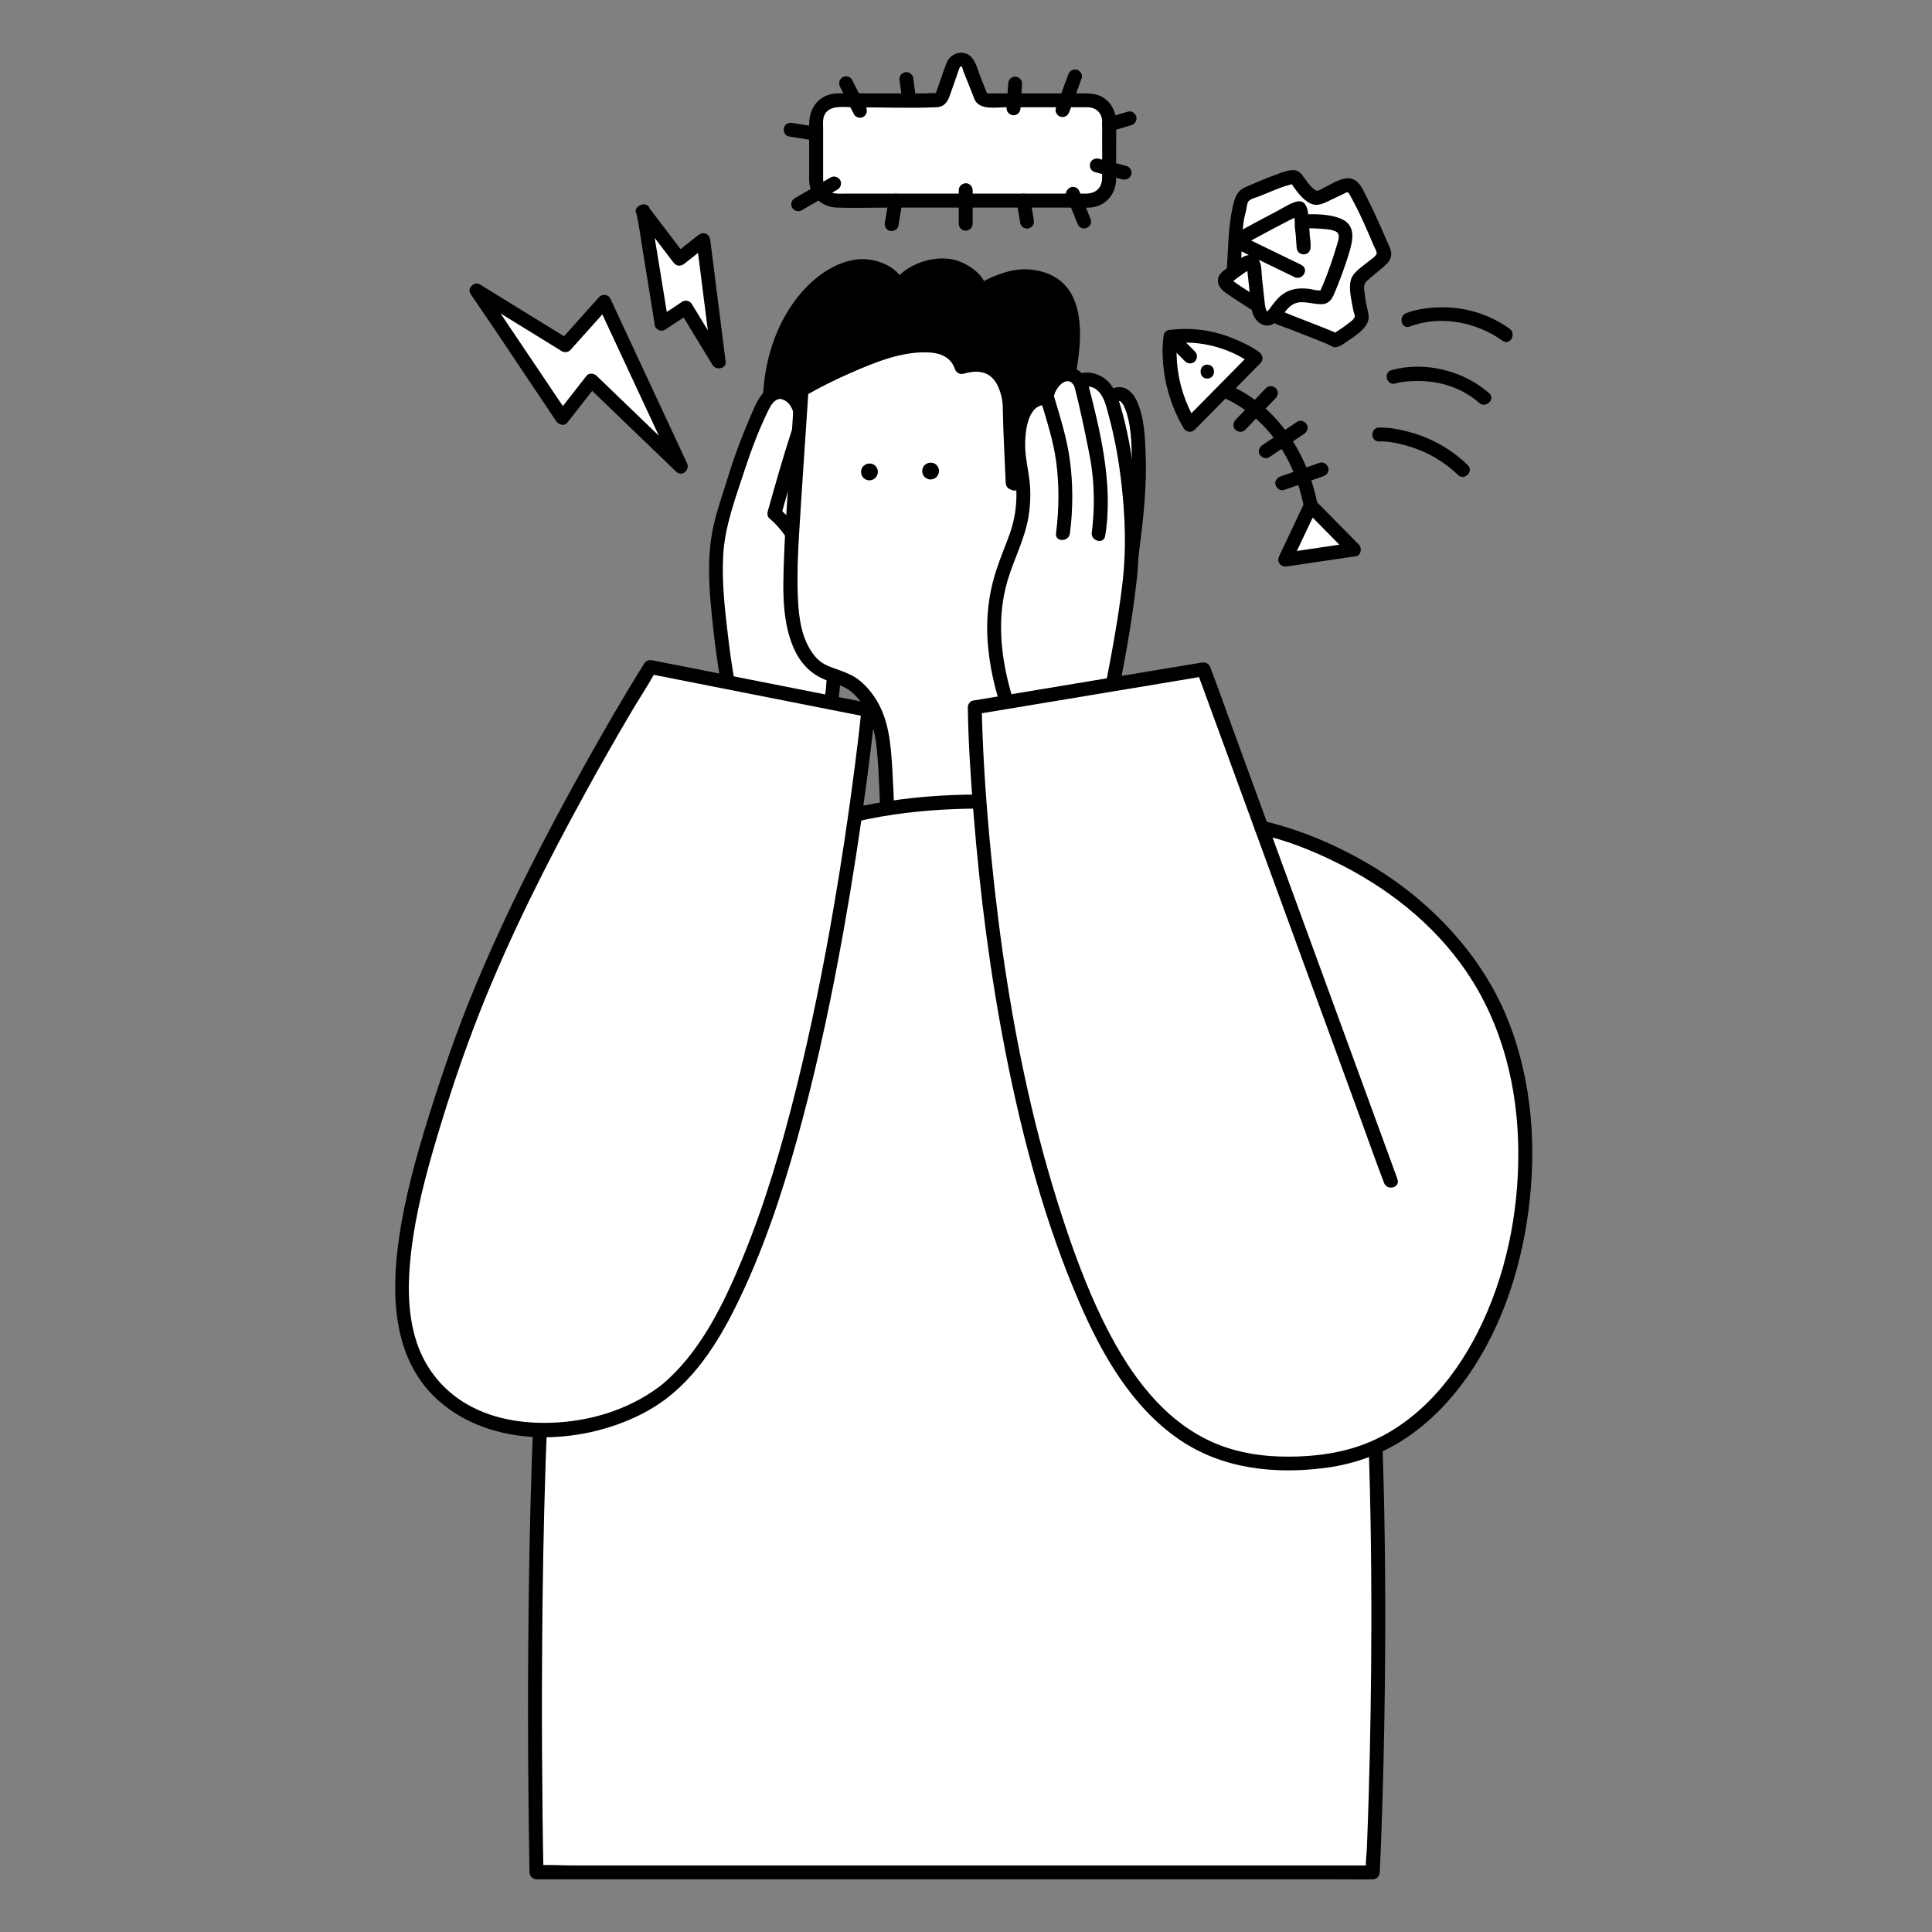 <svg width="220" height="220" viewBox="0 0 220 220" fill="none" xmlns="http://www.w3.org/2000/svg">
<rect x="0" y="0" width="220" height="220" fill="#808080" stroke="none"/>
<path d="M111.534 33.38C111.756 32.07 109.11 29.302 105.583 30.501C104.247 30.956 102.869 31.621 102.209 32.863C102.193 31.917 101.084 30.707 98.84 30.332C96.237 29.899 91.479 32.371 89.13 38.452C85.454 47.946 89.805 55.701 89.805 55.701L118.335 55.167C118.335 55.167 120.389 48.669 120.97 46.044C121.762 42.483 122.686 38.6 121.852 35.018C121.498 33.502 119.766 31.188 115.996 31.457C114.919 31.537 112.268 32.541 111.539 33.38H111.534Z" fill="black"/>
<path d="M112.325 33.38C112.568 31.447 110.129 29.899 108.539 29.555C106.074 29.022 102.8 30.221 101.522 32.467L103 32.868C102.868 30.406 99.642 29.286 97.556 29.545C95.201 29.835 93.073 31.315 91.51 33.037C87.064 37.919 85.993 45.426 87.508 51.691C87.872 53.191 88.363 54.75 89.118 56.108C89.251 56.345 89.53 56.504 89.805 56.499C93.026 56.441 96.247 56.377 99.468 56.319C104.579 56.224 109.685 56.129 114.797 56.034C115.974 56.013 117.152 55.992 118.329 55.97C118.688 55.965 118.984 55.727 119.095 55.389C120.214 51.834 121.307 48.268 122.094 44.623C123.076 40.084 124.528 32.313 118.371 30.86C117.009 30.538 115.636 30.617 114.316 31.056C113.17 31.436 111.824 31.933 110.984 32.836C110.287 33.581 111.407 34.701 112.104 33.956C112.743 33.275 113.799 32.905 114.659 32.614C115.684 32.266 116.703 32.134 117.78 32.355C119.427 32.694 120.79 33.808 121.144 35.483C121.804 38.605 121.091 41.865 120.415 44.918C119.987 46.847 119.459 48.743 118.899 50.635C118.472 52.087 118.028 53.535 117.574 54.977L118.34 54.396C115.119 54.454 111.898 54.517 108.677 54.576C103.565 54.671 98.459 54.766 93.348 54.861C92.171 54.882 90.993 54.903 89.816 54.924L90.502 55.315C90 54.412 89.699 53.535 89.382 52.505C88.664 50.148 88.363 47.681 88.485 45.219C88.744 40.063 91.083 33.56 96.31 31.505C97.039 31.22 97.958 31.024 98.644 31.109C99.526 31.22 101.379 31.79 101.432 32.873C101.474 33.634 102.504 33.983 102.911 33.275C103.835 31.658 106.359 30.723 108.138 31.093C109.136 31.299 110.905 32.26 110.762 33.391C110.636 34.4 112.22 34.389 112.347 33.391L112.325 33.38Z" fill="black"/>
<path d="M94.501 80.558C95.885 74.593 93.371 64.545 91.634 62.152C89.897 59.758 91.386 49.911 91.354 48.543C91.281 45.22 89.591 44.702 88.804 44.654C88.181 44.618 87.421 45.04 86.803 46.329C86.534 46.895 84.754 50.878 83.825 53.958C82.758 57.497 81.522 60.392 81.522 64.201C81.522 70.055 82.827 77.53 82.827 77.53" fill="white"/>
<path d="M95.267 80.766C95.895 77.972 95.758 75.045 95.388 72.224C95.019 69.403 94.464 66.809 93.514 64.247C93.202 63.401 92.854 62.567 92.363 61.811C91.972 61.209 91.814 60.554 91.719 59.804C91.412 57.469 91.613 55.049 91.803 52.714C91.946 50.928 92.321 49.069 92.03 47.283C91.745 45.519 90.319 43.437 88.255 43.913C87.067 44.187 86.391 45.318 85.926 46.353C85.398 47.521 84.907 48.704 84.437 49.893C83.819 51.462 83.291 53.052 82.79 54.658C82.251 56.38 81.649 58.087 81.253 59.846C80.408 63.592 80.773 67.485 81.184 71.263C81.417 73.428 81.702 75.589 82.077 77.739C82.251 78.743 83.777 78.315 83.603 77.317C83.328 75.753 83.112 74.179 82.922 72.604C82.547 69.519 82.182 66.339 82.351 63.227C82.536 59.867 83.798 56.581 84.833 53.411C85.572 51.145 86.444 48.868 87.494 46.723C87.748 46.211 88.081 45.587 88.683 45.439C88.888 45.392 89.079 45.471 89.226 45.534C90.008 45.862 90.335 46.718 90.478 47.516C90.763 49.1 90.377 50.839 90.245 52.423C90.061 54.648 89.897 56.909 90.071 59.143C90.14 60.02 90.24 60.929 90.557 61.753C90.821 62.445 91.291 63.026 91.597 63.703C92.69 66.075 93.255 68.753 93.672 71.315C94.148 74.253 94.401 77.412 93.741 80.339C93.519 81.332 95.045 81.754 95.267 80.761V80.766Z" fill="black"/>
<path d="M90.898 49.277C89.921 52.273 88.173 58.48 88.173 58.48C88.173 58.48 93.126 62.501 93.707 71.096" fill="white"/>
<path d="M90.139 49.066C89.146 52.109 88.28 55.189 87.414 58.269C87.345 58.517 87.403 58.866 87.62 59.04C88.576 59.822 89.352 60.873 90.012 61.909C91.765 64.666 92.689 67.852 92.921 71.096C92.995 72.105 94.579 72.115 94.505 71.096C94.252 67.62 93.307 64.186 91.448 61.217C90.709 60.039 89.827 58.808 88.739 57.915L88.945 58.686C89.811 55.606 90.677 52.526 91.67 49.483C91.987 48.511 90.455 48.094 90.144 49.061L90.139 49.066Z" fill="black"/>
<path d="M114.992 46.84C115.055 50.548 115.161 51.293 115.314 54.997C115.393 54.928 115.425 54.812 115.388 54.711L115.562 55.071C116.608 53.243 119.015 52.318 121.011 52.989C123.007 53.66 124.38 55.837 124.121 57.929C124.058 58.425 123.916 58.917 123.715 59.376C123.24 60.465 122.437 61.41 121.434 62.055C120.726 62.514 119.876 62.826 119.042 62.705C118.208 62.583 117.415 61.933 117.331 61.093L117.5 60.966C117.188 70.333 116.608 88.306 116.296 97.672L100.936 97.429C101.184 93.087 100.83 85.168 100.334 83.134C99.843 81.1 98.808 79.124 97.118 77.893C96.136 77.174 93.908 76.736 92.962 75.97C90.834 74.248 90.254 71.268 90.095 68.537C89.91 65.293 90.122 62.039 90.338 58.79C90.655 53.988 90.972 49.185 91.288 44.383C91.288 44.383 107.325 35.011 109.506 41.789C115.192 40.141 114.992 46.834 114.992 46.834V46.84Z" fill="white"/>
<path d="M114.2 46.842C114.248 49.562 114.411 52.278 114.522 54.998C114.554 55.78 115.578 56.081 116.001 55.4C116.138 55.173 116.196 54.983 116.18 54.718L114.702 55.12L114.876 55.479C115.145 56.029 115.959 55.96 116.244 55.479C116.978 54.254 118.351 53.53 119.776 53.572C121.276 53.614 122.569 54.676 123.097 56.055C123.689 57.603 123.15 59.293 122.068 60.487C121.482 61.132 120.716 61.724 119.85 61.898C119.053 62.062 118.229 61.75 118.092 60.889L117.727 61.782L117.896 61.655L116.703 60.968C116.376 70.794 116.059 80.621 115.737 90.442C115.658 92.851 115.578 95.26 115.499 97.669L116.291 96.876C111.808 96.808 107.32 96.734 102.837 96.665C102.203 96.654 101.57 96.644 100.936 96.633L101.728 97.426C101.908 94.171 101.813 90.885 101.612 87.636C101.438 84.763 101.242 81.852 99.59 79.385C99.083 78.629 98.481 77.953 97.757 77.393C97.108 76.891 96.353 76.6 95.587 76.315C94.822 76.03 94.04 75.813 93.417 75.327C92.752 74.804 92.266 74.065 91.901 73.314C91.083 71.608 90.919 69.632 90.845 67.767C90.756 65.416 90.856 63.06 90.999 60.715C91.331 55.273 91.711 49.832 92.07 44.385L91.68 45.072C93.369 44.089 95.138 43.223 96.923 42.441C99.695 41.226 102.948 39.894 106.032 40.153C107.283 40.259 108.328 40.808 108.73 42.008C108.867 42.414 109.274 42.678 109.707 42.562C110.594 42.314 111.597 42.171 112.447 42.626C113.049 42.948 113.461 43.55 113.704 44.137C114.1 45.082 114.216 45.885 114.19 46.847C114.163 47.866 115.747 47.866 115.774 46.847C115.805 45.605 115.536 44.285 114.992 43.175C113.889 40.925 111.56 40.402 109.284 41.035L110.261 41.59C108.936 37.639 104.078 38.383 100.941 39.287C97.594 40.254 94.362 41.765 91.321 43.46C90.893 43.698 90.581 43.841 90.486 44.395C90.307 45.404 90.349 46.514 90.28 47.539L90.059 50.946C89.779 55.183 89.42 59.431 89.272 63.673C89.15 67.144 88.992 71.106 90.618 74.297C91.337 75.702 92.403 76.754 93.855 77.356C94.531 77.636 95.228 77.853 95.899 78.143C96.627 78.46 97.213 78.951 97.731 79.554C99.663 81.799 99.843 84.752 100.017 87.563C100.218 90.843 100.318 94.156 100.139 97.436C100.112 97.87 100.519 98.224 100.931 98.229C105.414 98.297 109.902 98.371 114.385 98.44C115.019 98.451 115.652 98.461 116.286 98.472C116.724 98.477 117.062 98.102 117.078 97.679C117.405 87.853 117.722 78.027 118.044 68.206C118.123 65.797 118.203 63.388 118.282 60.979C118.298 60.424 117.574 59.927 117.088 60.292L116.92 60.419C116.608 60.656 116.492 60.926 116.555 61.312C116.877 63.287 119.158 63.895 120.811 63.256C122.601 62.569 123.99 60.984 124.623 59.193C125.812 55.822 123.219 51.95 119.591 51.987C117.675 52.008 115.858 53.038 114.871 54.681H116.238L116.064 54.322C115.721 53.614 114.554 53.958 114.586 54.724L114.623 54.608L116.101 55.009C115.985 52.288 115.827 49.573 115.779 46.852C115.763 45.833 114.179 45.833 114.195 46.852L114.2 46.842Z" fill="black"/>
<path d="M141.87 95.924C141.87 95.924 108.076 84.888 86.638 96.79C74.107 103.748 66.842 115.196 63.774 134.674C59.914 159.161 61.091 213.2 61.091 213.2H156.327C156.327 213.2 159.859 143.164 150.16 113.231" fill="white"/>
<path d="M142.08 95.163C139.345 94.27 136.52 93.599 133.711 92.992C127.259 91.597 120.669 90.694 114.068 90.509C106.444 90.298 98.603 91.027 91.421 93.731C84.979 96.156 79.081 100.256 74.646 105.534C69.92 111.155 66.915 117.959 64.999 125.001C63.182 131.684 62.322 138.573 61.725 145.457C61.133 152.304 60.801 159.166 60.568 166.034C60.336 172.902 60.209 180.018 60.157 187.013C60.114 192.692 60.12 198.376 60.172 204.056C60.199 206.972 60.236 209.888 60.289 212.804C60.289 212.936 60.289 213.068 60.299 213.206C60.31 213.634 60.653 213.998 61.091 213.998H152.451C153.687 213.998 154.927 214.035 156.158 213.998C156.211 213.998 156.263 213.998 156.321 213.998C156.765 213.998 157.092 213.634 157.114 213.206C157.235 210.802 157.314 208.398 157.393 206C157.589 199.893 157.7 193.78 157.731 187.668C157.774 179.495 157.678 171.317 157.378 163.15C157.061 154.544 156.538 145.943 155.577 137.385C154.743 129.936 153.65 122.439 151.585 115.217C151.374 114.483 151.152 113.754 150.92 113.025C150.608 112.058 149.077 112.47 149.394 113.447C151.617 120.336 152.794 127.558 153.681 134.727C154.727 143.169 155.308 151.67 155.677 160.165C156.036 168.464 156.174 176.769 156.158 185.079C156.147 191.477 156.052 197.88 155.862 204.277C155.804 206.29 155.735 208.298 155.656 210.311C155.619 211.214 155.471 212.191 155.535 213.095C155.535 213.132 155.535 213.174 155.529 213.211L156.321 212.418H64.962C63.747 212.418 62.464 212.302 61.255 212.418C61.202 212.418 61.144 212.418 61.091 212.418L61.883 213.211C61.841 211.219 61.815 209.228 61.788 207.236C61.73 202.191 61.704 197.145 61.714 192.1C61.73 185.396 61.804 178.692 61.973 171.993C62.142 165.294 62.411 158.062 62.876 151.11C63.288 144.96 63.81 138.795 64.898 132.72C66.271 125.07 68.531 117.431 72.724 110.827C76.272 105.238 81.188 100.742 86.959 97.53C93.586 93.842 101.253 92.416 108.762 92.131C115.7 91.867 122.66 92.532 129.482 93.774C133.394 94.487 137.297 95.369 141.104 96.531C141.288 96.59 141.468 96.642 141.653 96.701C142.624 97.017 143.042 95.485 142.075 95.174L142.08 95.163Z" fill="black"/>
<path d="M99.178 53.139C99.178 53.139 99.157 53.139 99.151 53.128L99.341 53.207C99.341 53.207 99.32 53.197 99.31 53.186L99.468 53.308C99.468 53.308 99.447 53.292 99.442 53.281L99.563 53.44C99.563 53.44 99.542 53.408 99.537 53.392L99.616 53.582C99.616 53.582 99.606 53.551 99.606 53.535L99.632 53.746C99.632 53.746 99.632 53.714 99.632 53.699L99.606 53.91C99.606 53.91 99.611 53.883 99.616 53.868L99.537 54.058C99.537 54.058 99.547 54.037 99.558 54.026L99.437 54.185C99.437 54.185 99.452 54.163 99.468 54.153L99.31 54.274C99.31 54.274 99.336 54.258 99.347 54.253L99.157 54.333C99.157 54.333 99.188 54.322 99.21 54.317L98.998 54.343C98.998 54.343 99.035 54.343 99.051 54.343L98.84 54.317C98.84 54.317 98.872 54.322 98.882 54.327L98.692 54.248C98.692 54.248 98.718 54.258 98.729 54.269L98.571 54.148C98.571 54.148 98.586 54.163 98.597 54.174L98.476 54.016C98.476 54.016 98.491 54.037 98.497 54.053L98.418 53.862C98.418 53.862 98.428 53.889 98.428 53.905L98.402 53.693C98.402 53.693 98.402 53.72 98.402 53.73L98.428 53.519C98.428 53.519 98.423 53.545 98.418 53.556L98.497 53.366C98.497 53.366 98.475 53.419 98.454 53.44L98.576 53.281C98.576 53.281 98.555 53.302 98.544 53.313L98.703 53.191C98.703 53.191 98.681 53.207 98.671 53.207L98.861 53.128C98.861 53.128 98.84 53.133 98.824 53.139L99.035 53.112C99.035 53.112 99.004 53.112 98.982 53.112L99.194 53.139C99.194 53.139 99.188 53.139 99.183 53.139C99.078 53.107 98.972 53.102 98.866 53.123C98.761 53.123 98.66 53.16 98.571 53.218C98.481 53.265 98.402 53.334 98.349 53.424C98.28 53.498 98.233 53.588 98.206 53.693L98.18 53.905C98.18 54.047 98.217 54.179 98.285 54.306L98.407 54.465C98.507 54.565 98.623 54.628 98.755 54.671C98.755 54.671 98.761 54.671 98.766 54.671C98.829 54.681 98.914 54.692 98.982 54.697C98.982 54.697 98.993 54.697 98.998 54.697C99.04 54.697 99.099 54.686 99.136 54.681C99.167 54.681 99.225 54.676 99.262 54.66C99.336 54.639 99.405 54.607 99.474 54.57C99.479 54.57 99.489 54.56 99.495 54.56C99.526 54.538 99.627 54.459 99.658 54.433C99.658 54.433 99.664 54.428 99.669 54.422C99.669 54.422 99.68 54.412 99.685 54.406C99.727 54.354 99.775 54.295 99.811 54.237C99.811 54.237 99.811 54.232 99.817 54.227C99.822 54.216 99.833 54.2 99.838 54.19C99.875 54.116 99.906 54.042 99.933 53.963C99.959 53.883 99.959 53.804 99.965 53.725C99.965 53.72 99.965 53.714 99.965 53.709C99.965 53.709 99.965 53.704 99.965 53.699C99.965 53.662 99.954 53.625 99.949 53.588C99.949 53.551 99.938 53.514 99.933 53.482C99.933 53.471 99.933 53.461 99.922 53.45C99.912 53.419 99.891 53.371 99.88 53.35C99.87 53.323 99.854 53.281 99.838 53.249C99.838 53.244 99.833 53.239 99.827 53.234C99.806 53.202 99.775 53.17 99.759 53.144C99.743 53.123 99.711 53.08 99.69 53.054C99.69 53.054 99.685 53.049 99.679 53.043C99.653 53.022 99.6 52.98 99.595 52.98C99.569 52.959 99.537 52.932 99.51 52.911C99.505 52.911 99.495 52.901 99.489 52.895C99.489 52.895 99.489 52.895 99.484 52.895C99.431 52.869 99.347 52.832 99.294 52.816C99.294 52.816 99.283 52.816 99.278 52.816C99.236 52.806 99.183 52.8 99.146 52.795C99.109 52.795 99.056 52.779 99.014 52.779C98.972 52.779 98.919 52.79 98.882 52.795C98.845 52.795 98.792 52.806 98.75 52.816C98.681 52.837 98.56 52.895 98.539 52.906C98.528 52.906 98.523 52.917 98.513 52.922C98.513 52.922 98.507 52.922 98.502 52.927C98.465 52.954 98.375 53.022 98.338 53.054C98.338 53.054 98.338 53.054 98.333 53.054C98.328 53.059 98.317 53.07 98.312 53.075C98.18 53.234 98.153 53.271 98.085 53.466C98.085 53.477 98.079 53.482 98.079 53.492C98.064 53.572 98.048 53.651 98.048 53.73C98.048 53.804 98.074 53.952 98.079 53.968C98.079 53.978 98.079 53.989 98.085 54C98.106 54.074 98.143 54.148 98.175 54.216C98.175 54.227 98.185 54.237 98.19 54.243C98.212 54.269 98.233 54.295 98.254 54.327C98.275 54.354 98.296 54.385 98.317 54.412C98.317 54.412 98.322 54.417 98.328 54.422C98.333 54.428 98.333 54.428 98.338 54.433C98.338 54.433 98.338 54.433 98.344 54.433L98.502 54.554C98.513 54.56 98.518 54.565 98.528 54.57L98.623 54.612C98.655 54.628 98.687 54.639 98.724 54.655C98.724 54.655 98.724 54.655 98.729 54.655C98.734 54.655 98.74 54.655 98.745 54.655C98.85 54.686 98.956 54.692 99.062 54.671C99.167 54.671 99.268 54.634 99.357 54.575C99.447 54.528 99.526 54.459 99.579 54.37C99.648 54.295 99.695 54.206 99.722 54.1L99.748 53.889C99.748 53.746 99.711 53.614 99.642 53.487L99.521 53.329C99.421 53.228 99.305 53.165 99.173 53.123L99.178 53.139Z" fill="black"/>
<path d="M106.143 53.039C106.143 53.039 106.122 53.039 106.116 53.028L106.306 53.108C106.306 53.108 106.285 53.097 106.275 53.087L106.433 53.208C106.433 53.208 106.412 53.192 106.407 53.182L106.528 53.34C106.528 53.34 106.507 53.308 106.502 53.292L106.581 53.483C106.581 53.483 106.57 53.451 106.57 53.435L106.597 53.647C106.597 53.647 106.597 53.615 106.597 53.599L106.57 53.81C106.57 53.81 106.576 53.784 106.581 53.768L106.502 53.958C106.502 53.958 106.512 53.937 106.523 53.926L106.401 54.085C106.401 54.085 106.417 54.064 106.433 54.053L106.275 54.175C106.275 54.175 106.301 54.159 106.312 54.154L106.122 54.233C106.122 54.233 106.153 54.222 106.174 54.217L105.963 54.243C105.963 54.243 106 54.243 106.016 54.243L105.805 54.217C105.805 54.217 105.836 54.222 105.847 54.228L105.657 54.148C105.657 54.148 105.683 54.159 105.694 54.169L105.535 54.048C105.535 54.048 105.551 54.064 105.562 54.074L105.44 53.916C105.44 53.916 105.456 53.937 105.462 53.953L105.382 53.763C105.382 53.763 105.393 53.789 105.393 53.805L105.366 53.594C105.366 53.594 105.366 53.62 105.366 53.631L105.393 53.419C105.393 53.419 105.388 53.446 105.382 53.456L105.462 53.266C105.462 53.266 105.44 53.319 105.419 53.34L105.541 53.182C105.541 53.182 105.52 53.203 105.509 53.213L105.667 53.092C105.667 53.092 105.646 53.108 105.636 53.108L105.826 53.028C105.826 53.028 105.805 53.034 105.789 53.039L106 53.013C106 53.013 105.968 53.013 105.947 53.013L106.159 53.039C106.159 53.039 106.153 53.039 106.148 53.039C106.042 53.007 105.937 53.002 105.831 53.023C105.726 53.023 105.625 53.06 105.535 53.118C105.446 53.166 105.366 53.234 105.314 53.324C105.245 53.398 105.197 53.488 105.171 53.594L105.145 53.805C105.145 53.948 105.182 54.08 105.25 54.206L105.372 54.365C105.472 54.465 105.588 54.529 105.72 54.571C105.72 54.571 105.726 54.571 105.731 54.571C105.794 54.582 105.879 54.592 105.947 54.597C105.947 54.597 105.958 54.597 105.963 54.597C106.005 54.597 106.063 54.587 106.1 54.582C106.132 54.582 106.19 54.576 106.227 54.56C106.301 54.539 106.37 54.508 106.438 54.471C106.444 54.471 106.454 54.46 106.459 54.46C106.491 54.439 106.591 54.36 106.623 54.333C106.623 54.333 106.628 54.328 106.634 54.323C106.634 54.323 106.644 54.312 106.65 54.307C106.692 54.254 106.739 54.196 106.776 54.138C106.776 54.138 106.776 54.133 106.782 54.127C106.787 54.117 106.797 54.101 106.803 54.09C106.84 54.016 106.871 53.942 106.898 53.863C106.924 53.784 106.924 53.705 106.929 53.625C106.929 53.62 106.929 53.615 106.929 53.609C106.929 53.609 106.929 53.604 106.929 53.599C106.929 53.562 106.919 53.525 106.914 53.488C106.914 53.451 106.903 53.414 106.898 53.382C106.898 53.372 106.898 53.361 106.887 53.351C106.877 53.319 106.856 53.271 106.845 53.25C106.834 53.224 106.819 53.182 106.803 53.15C106.803 53.145 106.797 53.139 106.792 53.134C106.771 53.102 106.739 53.071 106.723 53.044C106.708 53.023 106.676 52.981 106.655 52.954C106.655 52.954 106.65 52.949 106.644 52.944C106.618 52.923 106.565 52.88 106.56 52.88C106.533 52.859 106.502 52.833 106.475 52.812C106.47 52.812 106.46 52.801 106.454 52.796C106.454 52.796 106.454 52.796 106.449 52.796C106.396 52.77 106.312 52.733 106.259 52.717C106.259 52.717 106.248 52.717 106.243 52.717C106.201 52.706 106.148 52.701 106.111 52.696C106.074 52.696 106.021 52.68 105.979 52.68C105.937 52.68 105.884 52.69 105.847 52.696C105.81 52.696 105.757 52.706 105.715 52.717C105.646 52.738 105.525 52.796 105.504 52.806C105.493 52.806 105.488 52.817 105.477 52.822C105.477 52.822 105.472 52.822 105.467 52.828C105.43 52.854 105.34 52.923 105.303 52.954C105.303 52.954 105.303 52.954 105.298 52.954C105.293 52.96 105.282 52.97 105.277 52.975C105.145 53.134 105.118 53.171 105.05 53.367C105.05 53.377 105.044 53.382 105.044 53.393C105.029 53.472 105.013 53.551 105.013 53.631C105.013 53.705 105.039 53.852 105.044 53.868C105.044 53.879 105.044 53.889 105.05 53.9C105.071 53.974 105.108 54.048 105.139 54.117C105.139 54.127 105.15 54.138 105.155 54.143C105.176 54.169 105.197 54.196 105.219 54.228C105.24 54.254 105.261 54.286 105.282 54.312C105.282 54.312 105.287 54.317 105.293 54.323C105.298 54.328 105.298 54.328 105.303 54.333C105.303 54.333 105.303 54.333 105.308 54.333L105.467 54.455C105.477 54.46 105.483 54.465 105.493 54.471L105.588 54.513C105.62 54.529 105.652 54.539 105.689 54.555C105.689 54.555 105.689 54.555 105.694 54.555C105.699 54.555 105.704 54.555 105.71 54.555C105.815 54.587 105.921 54.592 106.027 54.571C106.132 54.571 106.232 54.534 106.322 54.476C106.412 54.428 106.491 54.36 106.544 54.27C106.613 54.196 106.66 54.106 106.687 54L106.713 53.789C106.713 53.647 106.676 53.514 106.607 53.388L106.486 53.229C106.386 53.129 106.269 53.065 106.137 53.023L106.143 53.039Z" fill="black"/>
<path d="M75.48 158.572C92.419 145.74 98.877 80.844 98.877 80.844L74.049 75.941C74.049 75.941 59.1 99.789 52.225 119.425C44.828 140.541 42.209 154.446 53.007 160.728C58.514 163.929 68.832 163.617 75.485 158.577L75.48 158.572Z" fill="white"/>
<path d="M75.88 159.26C80.062 156.074 82.74 151.167 84.878 146.465C87.698 140.257 89.736 133.706 91.473 127.118C93.295 120.219 94.757 113.224 96.019 106.198C97.039 100.508 97.921 94.792 98.681 89.055C98.924 87.216 99.156 85.373 99.367 83.534C99.468 82.683 99.621 81.817 99.652 80.961C99.652 80.924 99.658 80.887 99.663 80.85C99.695 80.528 99.394 80.148 99.082 80.084C96.278 79.53 93.48 78.98 90.676 78.425L77.343 75.794C76.313 75.594 75.284 75.388 74.254 75.187C73.895 75.118 73.557 75.234 73.362 75.552C70.943 79.408 68.678 83.36 66.46 87.332C61.893 95.521 57.605 103.9 54.009 112.569C52.014 117.377 50.319 122.311 48.771 127.282C47.383 131.741 46.126 136.274 45.45 140.902C44.5 147.352 44.663 154.748 49.875 159.434C56.026 164.966 66.006 164.601 73.04 161.035C74.038 160.528 74.988 159.936 75.88 159.265C76.688 158.663 75.896 157.284 75.083 157.897C71.529 160.56 67.099 161.886 62.69 162.012C58.936 162.123 55.129 161.4 52.04 159.165C49.754 157.511 48.127 155.155 47.325 152.461C46.358 149.233 46.438 145.773 46.828 142.46C47.346 138.096 48.476 133.801 49.727 129.601C51.184 124.699 52.816 119.828 54.701 115.073C58.107 106.483 62.3 98.2 66.746 90.106C68.419 87.052 70.146 84.025 71.915 81.03C72.797 79.535 73.768 78.072 74.613 76.555C74.65 76.487 74.698 76.423 74.735 76.36L73.842 76.724C76.646 77.279 79.445 77.829 82.249 78.383L95.581 81.014C96.611 81.215 97.641 81.421 98.67 81.622L98.089 80.856C97.873 83.022 97.604 85.182 97.329 87.343C96.653 92.61 95.851 97.993 94.937 103.298C93.76 110.16 92.387 116.991 90.713 123.748C89.039 130.505 87.127 137.066 84.493 143.427C82.497 148.25 80.041 153.354 76.176 156.967C75.838 157.284 75.368 157.686 75.088 157.897C74.286 158.505 75.078 159.883 75.886 159.265L75.88 159.26Z" fill="black"/>
<path d="M126.463 45.361C126.463 45.361 129.394 42.181 129.684 52.16C129.801 56.149 128.887 63.043 128.887 63.043" fill="white"/>
<path d="M127.023 45.921C127.102 45.837 127.313 45.71 127.076 45.863C127.144 45.816 127.224 45.773 127.292 45.726C127.361 45.678 127.514 45.652 127.26 45.726C127.313 45.71 127.366 45.678 127.419 45.673C127.577 45.657 127.451 45.641 127.398 45.673C127.419 45.662 127.546 45.667 127.561 45.673C127.445 45.599 127.445 45.615 127.54 45.683C127.525 45.673 127.461 45.583 127.604 45.72C127.525 45.641 127.794 45.916 127.725 45.831C127.878 46.027 128 46.259 128.095 46.492C128.792 48.166 128.85 50.385 128.892 52.234C128.945 54.379 128.771 56.529 128.575 58.664C128.438 60.122 128.285 61.585 128.095 63.038C128.037 63.466 128.501 63.825 128.887 63.83C129.362 63.83 129.621 63.461 129.679 63.038C130.175 59.292 130.608 55.446 130.455 51.664C130.376 49.656 130.297 47.374 129.388 45.53C128.992 44.733 128.295 44.025 127.345 44.088C126.812 44.12 126.263 44.405 125.898 44.796C125.206 45.541 126.321 46.666 127.018 45.916L127.023 45.921Z" fill="black"/>
<path d="M114.812 80.552C112.763 74.418 112.837 69.426 114.068 65.554C114.474 64.281 115.05 62.754 115.588 61.396C116.534 59.019 116.776 56.277 116.275 53.683C116.275 53.657 116.264 53.63 116.259 53.609C115.947 52.019 115.815 50.159 116.074 48.801C116.365 47.259 117.257 45.066 119.195 45.325C119.195 43.281 121.898 41.395 122.991 43.534C123.372 43.001 125.542 42.885 126.466 45.357C127.094 47.037 128.985 53.82 128.889 63.039C128.573 69.463 126.154 80.557 126.154 80.557" fill="white"/>
<path d="M115.579 80.347C114.085 75.83 113.356 70.896 114.692 66.247C115.4 63.769 116.678 61.45 117.105 58.904C117.327 57.572 117.39 56.22 117.248 54.878C117.111 53.621 116.81 52.39 116.746 51.122C116.672 49.59 116.889 45.897 119.196 46.124C119.635 46.166 119.978 45.728 119.988 45.332C120.02 44.296 121.509 42.505 122.312 43.942C122.539 44.354 123.23 44.502 123.558 44.101C123.642 43.995 123.553 44.043 123.658 44.043C123.753 44.043 123.917 44.006 124.102 44.032C124.63 44.117 125.073 44.481 125.369 44.914C125.813 45.575 126.008 46.42 126.214 47.181C126.948 49.827 127.423 52.559 127.724 55.285C128.12 58.867 128.252 62.464 127.856 66.046C127.518 69.068 127.011 72.069 126.457 75.054C126.129 76.823 125.786 78.588 125.401 80.347C125.184 81.34 126.71 81.768 126.927 80.77C127.977 75.941 128.875 71.049 129.43 66.136C129.857 62.316 129.694 58.481 129.234 54.667C128.896 51.846 128.41 49.014 127.603 46.283C127.249 45.089 126.832 43.884 125.797 43.108C124.957 42.474 123.236 41.998 122.433 42.981L123.679 43.139C122.993 41.914 121.673 41.48 120.406 42.114C119.212 42.717 118.447 44.006 118.404 45.326L119.196 44.534C117 44.317 115.785 46.457 115.368 48.311C114.756 51.027 115.732 53.61 115.743 56.31C115.748 57.821 115.5 59.326 114.993 60.753C114.518 62.084 113.964 63.383 113.515 64.725C112.786 66.886 112.416 69.126 112.411 71.408C112.411 74.594 113.061 77.753 114.053 80.764C114.37 81.726 115.901 81.314 115.579 80.342V80.347Z" fill="black"/>
<path d="M158.367 134.48L137.061 76.209L111.008 80.541C111.008 80.541 111.43 108.958 118.733 133.968C126.036 158.977 134.32 168.766 151.428 166.283C170.38 163.531 178.321 134.607 171.013 116.486C163.71 98.366 143.661 94.245 143.661 94.245" fill="white"/>
<path d="M159.133 134.267C158.425 132.329 157.713 130.384 157.005 128.446C155.315 123.828 153.626 119.206 151.936 114.588C149.877 108.962 147.823 103.336 145.763 97.709C143.989 92.865 142.22 88.015 140.446 83.171C139.585 80.814 138.756 78.442 137.859 76.102C137.848 76.07 137.832 76.033 137.822 76.002C137.663 75.569 137.299 75.373 136.845 75.447C133.909 75.933 130.973 76.424 128.032 76.91C123.354 77.687 118.675 78.463 113.997 79.245C112.925 79.425 111.858 79.599 110.786 79.779C110.454 79.837 110.2 80.223 110.206 80.545C110.264 84.571 110.538 88.602 110.855 92.611C111.589 101.83 112.767 111.033 114.557 120.109C116.447 129.677 119.003 139.26 122.878 148.236C125.434 154.158 128.835 160.18 134.268 163.91C139.179 167.281 145.188 167.909 150.97 167.143C154.228 166.71 157.316 165.611 160.062 163.783C162.824 161.945 165.142 159.531 167.053 156.826C171.235 150.903 173.453 143.676 174.208 136.518C174.963 129.36 174.219 121.863 171.32 115.217C168.421 108.571 163.014 102.781 156.678 98.882C152.929 96.573 148.778 94.725 144.506 93.641C144.29 93.589 144.073 93.531 143.857 93.488C142.864 93.282 142.437 94.809 143.435 95.015C146.365 95.623 149.248 96.785 151.931 98.09C157.871 100.974 163.262 105.164 166.995 110.663C171.103 116.712 172.856 123.913 172.893 131.166C172.93 138.219 171.457 145.425 168.257 151.733C165.39 157.386 160.897 162.563 154.756 164.666C151.83 165.664 148.625 165.96 145.547 165.849C142.901 165.754 140.245 165.231 137.837 164.116C132.436 161.612 128.824 156.641 126.157 151.485C124.309 147.908 122.847 144.141 121.548 140.332C119.943 135.609 118.575 130.797 117.434 125.941C115.248 116.622 113.823 107.129 112.883 97.609C112.349 92.199 111.953 86.763 111.806 81.327C111.8 81.068 111.79 80.809 111.79 80.55L111.209 81.316C114.145 80.83 117.081 80.339 120.022 79.853C124.7 79.076 129.378 78.3 134.057 77.518C135.129 77.338 136.195 77.164 137.267 76.984L136.29 76.43C136.998 78.368 137.711 80.313 138.418 82.251C140.108 86.869 141.798 91.491 143.487 96.109C145.547 101.735 147.601 107.361 149.66 112.988C151.434 117.832 153.203 122.682 154.977 127.526C155.838 129.883 156.667 132.255 157.565 134.595C157.575 134.627 157.591 134.664 157.602 134.695C157.95 135.646 159.481 135.234 159.128 134.273L159.133 134.267Z" fill="black"/>
<path d="M118.552 45.733C119.217 47.984 119.967 50.271 120.273 52.601C120.627 55.269 120.595 58.063 120.252 60.737C120.12 61.746 121.709 61.735 121.836 60.737C122.19 57.984 122.195 55.121 121.826 52.374C121.503 49.975 120.764 47.63 120.078 45.31C119.787 44.333 118.261 44.75 118.552 45.733Z" fill="black"/>
<path d="M122.275 43.707C122.962 46.359 123.521 49.038 124.05 51.727C124.451 53.761 124.604 55.821 124.541 57.892C124.519 58.584 124.477 59.276 124.403 59.963C124.387 60.095 124.345 60.47 124.345 60.454C124.361 60.354 124.329 60.565 124.324 60.602C124.16 61.601 125.686 62.029 125.85 61.025C126.811 55.108 125.269 48.996 123.796 43.285C123.543 42.297 122.011 42.714 122.27 43.707H122.275Z" fill="black"/>
<path d="M133.294 38.362C133.294 38.362 132.433 43.27 135.48 48.379L142.973 40.782C142.973 40.782 138.579 37.554 133.294 38.362Z" fill="white"/>
<path d="M132.529 38.152C132.339 39.256 132.355 40.407 132.455 41.517C132.693 44.084 133.485 46.557 134.795 48.781C135.053 49.219 135.676 49.304 136.041 48.939C138.227 46.726 140.408 44.512 142.594 42.299C142.91 41.982 143.222 41.66 143.539 41.343C143.924 40.952 143.787 40.397 143.38 40.096C142.44 39.409 141.353 38.907 140.275 38.479C137.984 37.571 135.529 37.243 133.089 37.592C132.667 37.655 132.434 38.189 132.535 38.569C132.661 39.023 133.084 39.182 133.511 39.124C136.585 38.68 140.07 39.631 142.578 41.464L142.419 40.217C140.233 42.431 138.052 44.644 135.866 46.858C135.55 47.175 135.238 47.497 134.921 47.814L136.167 47.973C134.985 45.965 134.23 43.709 134.034 41.385C133.976 40.672 133.96 39.953 134.002 39.235C134.013 39.023 134.039 38.812 134.055 38.601C134.071 38.437 134.024 38.785 134.061 38.558C134.134 38.136 133.95 37.703 133.506 37.581C133.126 37.475 132.603 37.713 132.529 38.136V38.152Z" fill="black"/>
<path d="M132.735 38.926C133.379 39.576 134.029 40.22 134.673 40.87C134.768 40.965 134.858 41.055 134.953 41.15C135.243 41.446 135.782 41.467 136.072 41.15C136.363 40.833 136.384 40.342 136.072 40.03C135.428 39.38 134.779 38.736 134.134 38.086C134.039 37.991 133.95 37.901 133.855 37.806C133.564 37.51 133.025 37.489 132.735 37.806C132.445 38.123 132.424 38.614 132.735 38.926Z" fill="black"/>
<path d="M137.477 43.106C138.496 43.106 138.496 41.522 137.477 41.522C136.458 41.522 136.458 43.106 137.477 43.106Z" fill="black"/>
<path d="M149.257 57.582L146.337 63.737L154.179 62.574L149.257 57.582Z" fill="white"/>
<path d="M148.571 57.182C147.72 58.979 146.87 60.77 146.02 62.566C145.899 62.825 145.777 63.078 145.656 63.337C145.339 64.003 145.857 64.605 146.548 64.499C148.835 64.161 151.126 63.823 153.413 63.485C153.74 63.438 154.062 63.39 154.389 63.342C155.002 63.253 155.118 62.402 154.738 62.016C153.302 60.564 151.871 59.105 150.435 57.653C150.229 57.441 150.023 57.23 149.811 57.024C149.093 56.295 147.974 57.415 148.692 58.144C150.128 59.597 151.559 61.055 152.995 62.508C153.201 62.719 153.407 62.93 153.619 63.136L153.967 61.81C151.681 62.148 149.389 62.487 147.103 62.825C146.775 62.872 146.453 62.92 146.126 62.967L147.018 64.13C147.868 62.333 148.718 60.542 149.569 58.746C149.69 58.487 149.811 58.234 149.933 57.975C150.118 57.589 150.039 57.119 149.648 56.892C149.305 56.691 148.75 56.786 148.565 57.177L148.571 57.182Z" fill="black"/>
<path d="M139.167 45.234C139.231 45.255 139.299 45.282 139.363 45.308C139.558 45.382 139.22 45.239 139.442 45.345C139.558 45.398 139.674 45.451 139.785 45.504C140.456 45.831 141.1 46.217 141.712 46.645C143.714 48.045 145.335 49.952 146.502 52.091C147.473 53.872 148.102 55.805 148.492 57.792C148.688 58.79 150.214 58.367 150.018 57.369C148.952 51.949 145.805 46.777 140.773 44.225C140.387 44.03 139.991 43.845 139.584 43.702C138.618 43.374 138.201 44.901 139.162 45.229L139.167 45.234Z" fill="black"/>
<path d="M146.226 55.788C147.531 55.334 148.84 54.879 150.144 54.425C150.329 54.361 150.514 54.298 150.699 54.229C151.09 54.092 151.391 53.68 151.253 53.252C151.127 52.866 150.699 52.555 150.276 52.697C148.972 53.152 147.663 53.606 146.358 54.06C146.174 54.124 145.989 54.187 145.804 54.256C145.413 54.393 145.112 54.805 145.25 55.233C145.376 55.619 145.804 55.931 146.226 55.788Z" fill="black"/>
<path d="M144.536 52.06C145.698 51.283 146.854 50.507 148.016 49.73C148.18 49.619 148.349 49.508 148.512 49.397C148.856 49.165 149.04 48.689 148.798 48.314C148.576 47.971 148.079 47.781 147.715 48.029C146.553 48.806 145.397 49.582 144.235 50.359C144.072 50.47 143.903 50.581 143.739 50.692C143.396 50.924 143.211 51.4 143.454 51.775C143.676 52.118 144.172 52.308 144.536 52.06Z" fill="black"/>
<path d="M141.8 48.943C142.814 47.886 143.828 46.83 144.842 45.773C144.984 45.62 145.132 45.472 145.275 45.319C145.56 45.017 145.597 44.489 145.275 44.199C144.953 43.908 144.462 43.882 144.155 44.199C143.142 45.255 142.128 46.312 141.114 47.368C140.971 47.522 140.824 47.669 140.681 47.823C140.396 48.124 140.359 48.652 140.681 48.943C141.003 49.233 141.494 49.26 141.8 48.943Z" fill="black"/>
<path d="M145.028 35.8C145.387 36.165 151.444 38.336 151.845 38.658C151.903 38.706 151.972 38.754 152.046 38.754C152.114 38.754 152.172 38.717 152.225 38.685C153.102 38.136 153.989 37.575 154.696 36.825C154.865 36.646 155.034 36.44 155.071 36.191C155.092 36.017 155.05 35.843 155.008 35.674C154.765 34.712 154.617 33.73 154.554 32.736C154.538 32.467 154.527 32.182 154.649 31.939C154.749 31.738 154.918 31.59 155.087 31.447L156.708 30.063C157.009 29.804 157.675 29.36 157.638 28.874C157.632 28.8 157.606 28.732 157.574 28.663C156.682 26.465 155.694 24.305 154.612 22.192C154.427 21.837 154.168 21.293 153.762 21.14C153.355 20.987 152.832 21.277 152.468 21.447C151.803 21.764 151.143 22.081 150.477 22.392C150.287 22.482 150.087 22.577 149.876 22.556C149.722 22.54 149.585 22.471 149.453 22.392C148.687 21.917 148.175 21.13 147.652 20.395C147.589 20.305 147.52 20.216 147.42 20.179C147.346 20.152 147.262 20.163 147.188 20.173C146.459 20.274 145.762 20.549 145.076 20.823C144.099 21.214 143.122 21.61 142.15 22.017C141.976 22.091 141.797 22.165 141.659 22.302C141.269 22.683 141.221 23.565 141.068 24.072C140.83 24.849 140.793 25.699 140.725 26.508C140.609 27.918 140.598 29.545 140.477 30.956" fill="white"/>
<path d="M144.463 36.358C145.107 36.934 146.142 37.193 146.929 37.505C148.117 37.975 149.31 38.429 150.498 38.91C150.826 39.042 151.053 39.121 151.38 39.301C151.639 39.438 151.834 39.57 152.146 39.533C152.647 39.47 153.149 39.042 153.556 38.767C154.327 38.244 155.377 37.573 155.742 36.675C155.927 36.221 155.842 35.798 155.736 35.344C155.594 34.731 155.472 34.108 155.404 33.479C155.34 32.903 155.198 32.422 155.641 32.005C156.085 31.588 156.544 31.234 156.993 30.848C157.595 30.336 158.466 29.77 158.424 28.872C158.398 28.333 158.055 27.763 157.849 27.271C157.606 26.701 157.363 26.13 157.109 25.565C156.608 24.445 156.08 23.336 155.525 22.237C155.14 21.476 154.733 20.504 153.793 20.33C152.785 20.14 151.607 20.98 150.741 21.392C150.557 21.481 150.282 21.682 150.076 21.709C149.796 21.74 149.632 21.566 149.442 21.386C149.057 21.022 148.761 20.594 148.455 20.166C148.18 19.78 147.922 19.437 147.415 19.384C146.839 19.326 146.2 19.558 145.667 19.749C144.405 20.192 143.169 20.731 141.934 21.254C140.851 21.714 140.614 22.469 140.371 23.552C139.822 25.993 139.874 28.465 139.674 30.954C139.595 31.968 141.179 31.963 141.258 30.954C141.411 29.026 141.348 27.071 141.628 25.153C141.686 24.752 141.807 24.366 141.897 23.97C141.965 23.658 141.976 23.161 142.182 22.908C142.404 22.628 143.037 22.496 143.365 22.364C143.85 22.163 144.342 21.962 144.827 21.767C145.281 21.582 145.736 21.392 146.2 21.238C146.433 21.159 146.67 21.096 146.908 21.032C147.204 20.953 147.071 20.958 147.267 21.228C147.763 21.925 148.302 22.638 149.052 23.082C149.976 23.632 150.789 23.124 151.65 22.718C152.083 22.512 152.515 22.3 152.948 22.099C153.054 22.047 153.323 21.872 153.44 21.899C153.587 21.93 153.688 22.163 153.767 22.306C154.775 24.107 155.615 26.041 156.412 27.937C156.513 28.175 156.729 28.508 156.75 28.761C156.771 28.994 156.814 28.846 156.666 29.057C156.465 29.343 156.037 29.591 155.773 29.813C155.124 30.367 154.1 30.97 153.836 31.831C153.572 32.692 153.825 33.801 153.973 34.678C154.015 34.921 154.063 35.164 154.115 35.407C154.152 35.582 154.3 35.888 154.269 36.062C154.216 36.374 153.614 36.765 153.381 36.95C153.033 37.225 152.658 37.473 152.278 37.711C152.061 37.848 151.919 37.901 152.214 37.975C152.183 37.969 152.141 37.933 152.109 37.917C151.808 37.742 151.459 37.626 151.143 37.494C150.023 37.034 148.893 36.606 147.769 36.168C147.272 35.973 146.77 35.777 146.274 35.566C146.095 35.486 145.91 35.413 145.736 35.323C145.63 35.27 145.334 35.048 145.561 35.254C144.806 34.573 143.682 35.693 144.442 36.374L144.463 36.358Z" fill="black"/>
<path d="M147.799 30.852L140.745 27.429C140.745 27.429 147.847 23.53 147.979 23.688C148.126 23.863 148.148 24.106 148.163 24.338C148.253 25.622 148.348 26.906 148.438 28.189C148.538 27.196 148.127 26.208 148.227 25.21C149.267 25.152 150.83 25.231 151.849 25.463C152.272 25.558 152.726 25.701 152.99 26.05C153.375 26.552 153.233 27.27 153.058 27.878C152.52 29.758 151.86 31.608 151.078 33.398C151.02 33.536 150.951 33.678 150.83 33.758C150.709 33.837 150.555 33.837 150.408 33.832C149.278 33.779 148.095 33.361 147.055 33.805C146.173 34.18 145.65 35.068 145.027 35.797C144.837 36.019 144.61 36.241 144.319 36.278C143.649 36.357 143.332 35.475 143.258 34.804C143.1 33.34 142.936 31.877 142.778 30.413C142.751 30.197 142.709 29.943 142.519 29.838C142.297 29.716 142.028 29.859 141.817 30.007C141.141 30.472 140.47 30.947 139.81 31.438C139.683 31.534 139.551 31.634 139.493 31.782C139.366 32.12 139.689 32.447 139.979 32.659L143.258 34.804" fill="white"/>
<path d="M148.201 30.169C145.851 29.028 143.496 27.887 141.147 26.746V28.114C142.578 27.327 144.019 26.55 145.461 25.789C146.263 25.367 147.071 24.944 147.895 24.553C148.006 24.5 148.085 24.479 148.085 24.474C148.101 24.474 148.111 24.463 148.127 24.463C148.196 24.448 148.143 24.453 147.964 24.485C147.203 24.035 147.356 24.136 147.393 24.601C147.488 25.8 147.567 26.999 147.652 28.198C147.726 29.213 149.173 29.223 149.236 28.198C149.299 27.174 148.961 26.223 149.025 25.219L148.233 26.011C148.914 25.98 149.59 25.99 150.271 26.043C150.847 26.085 151.66 26.096 152.172 26.397C152.684 26.698 152.367 27.448 152.235 27.908C152.008 28.69 151.755 29.466 151.485 30.238C151.216 31.009 150.952 31.691 150.656 32.409C150.577 32.605 150.451 32.805 150.403 33.006C150.324 33.323 150.324 33.069 150.414 33.048C150.055 33.149 149.405 32.932 149.046 32.89C147.647 32.715 146.438 32.985 145.455 34.047C145.234 34.284 145.038 34.543 144.838 34.797C144.695 34.977 144.505 35.341 144.299 35.431C144.151 35.494 144.352 35.542 144.294 35.499C144.241 35.462 144.188 35.299 144.167 35.251C144.035 34.913 144.024 34.527 143.982 34.168C143.892 33.349 143.803 32.531 143.713 31.717C143.639 31.056 143.702 30.132 143.322 29.556C142.377 28.14 140.571 29.921 139.716 30.544C139.225 30.903 138.675 31.273 138.681 31.96C138.681 32.562 139.135 33.027 139.594 33.36C140.65 34.115 141.78 34.786 142.868 35.499C143.723 36.059 144.521 34.686 143.665 34.131C142.615 33.444 141.516 32.8 140.502 32.06C140.487 32.05 140.386 31.992 140.402 31.997L140.265 31.865C140.191 32.108 140.212 32.171 140.333 32.05C140.45 32.044 140.719 31.765 140.814 31.701C141.147 31.458 141.479 31.22 141.817 30.988C141.87 30.951 142.171 30.787 142.224 30.708C142.514 30.586 142.44 30.507 141.997 30.475C142.007 30.592 142.023 30.703 142.034 30.819C142.123 31.638 142.213 32.456 142.303 33.27C142.387 34.036 142.393 34.855 142.62 35.595C142.979 36.778 144.167 37.592 145.271 36.688C146.305 35.838 146.701 34.385 148.259 34.411C148.983 34.422 149.695 34.633 150.419 34.638C151.248 34.644 151.617 34.179 151.918 33.476C152.568 31.949 153.143 30.391 153.624 28.806C154.046 27.417 154.437 25.705 152.8 24.955C151.459 24.342 149.674 24.358 148.233 24.432C147.784 24.453 147.467 24.78 147.441 25.224C147.377 26.228 147.715 27.2 147.652 28.204H149.236C149.146 26.92 149.083 25.631 148.962 24.352C148.893 23.629 148.608 22.762 147.721 22.942C146.944 23.1 146.131 23.671 145.44 24.03C143.729 24.918 142.039 25.837 140.349 26.762C139.853 27.036 139.811 27.871 140.349 28.13C142.699 29.271 145.054 30.412 147.404 31.553C148.317 31.997 149.12 30.629 148.201 30.185V30.169Z" fill="black"/>
<path d="M54.276 33.08C54.677 33.661 64.034 47.571 64.034 47.571L67.355 43.329L77.541 53.134L68.802 34.369L64.377 39.303L54.281 33.085L54.276 33.08Z" fill="white"/>
<path d="M53.589 33.486C56.499 37.707 59.324 41.991 62.186 46.249C62.571 46.825 62.962 47.401 63.347 47.977C63.601 48.352 64.256 48.568 64.594 48.135C65.702 46.719 66.806 45.303 67.915 43.893H66.795C69.768 46.756 72.741 49.614 75.714 52.478C76.136 52.885 76.559 53.291 76.981 53.698C77.657 54.348 78.597 53.534 78.227 52.737C75.677 47.258 73.126 41.78 70.571 36.301C70.207 35.525 69.847 34.748 69.483 33.972C69.272 33.523 68.559 33.454 68.237 33.813C66.764 35.456 65.285 37.104 63.812 38.747L64.773 38.626C61.832 36.814 58.891 35.002 55.95 33.19C55.527 32.925 55.099 32.667 54.677 32.403C53.806 31.869 53.008 33.237 53.88 33.771C56.821 35.583 59.762 37.395 62.703 39.207C63.126 39.471 63.553 39.73 63.976 39.994C64.261 40.169 64.704 40.126 64.937 39.873C66.41 38.23 67.888 36.581 69.362 34.938L68.115 34.78C70.666 40.258 73.216 45.737 75.772 51.215C76.136 51.992 76.495 52.768 76.86 53.545L78.106 52.583C75.133 49.72 72.16 46.862 69.187 43.999C68.765 43.592 68.343 43.185 67.92 42.778C67.64 42.509 67.07 42.435 66.801 42.778C65.692 44.194 64.588 45.61 63.479 47.02L64.726 47.179C61.932 43.027 59.139 38.869 56.34 34.717C55.886 34.04 55.432 33.359 54.973 32.688C54.397 31.853 53.024 32.645 53.605 33.486H53.589Z" fill="black"/>
<path d="M73.226 24.049C73.368 24.677 75.333 36.855 75.333 36.855L78.089 35.032L81.833 41.176L80.08 27.324L77.35 29.474L73.215 24.049H73.226Z" fill="white"/>
<path d="M72.466 24.26C72.798 25.776 72.988 27.329 73.242 28.861C73.606 31.091 73.971 33.325 74.33 35.555C74.409 36.062 74.493 36.564 74.573 37.071C74.652 37.578 75.343 37.805 75.734 37.546L78.49 35.724L77.408 35.438C78.654 37.488 79.906 39.533 81.152 41.583C81.527 42.195 82.731 42.011 82.63 41.181C82.118 37.134 81.606 33.093 81.094 29.046C81.02 28.476 80.951 27.9 80.877 27.329C80.787 26.616 80.09 26.32 79.525 26.769C78.617 27.488 77.709 28.206 76.796 28.919L78.042 29.078C76.663 27.271 75.285 25.459 73.907 23.652C73.3 22.849 71.922 23.642 72.54 24.45C73.918 26.257 75.296 28.069 76.674 29.876C77.007 30.314 77.482 30.377 77.92 30.034C78.828 29.316 79.737 28.597 80.65 27.884L79.298 27.324C79.811 31.371 80.323 35.412 80.835 39.459C80.909 40.029 80.978 40.605 81.051 41.176L82.53 40.774C81.284 38.724 80.032 36.68 78.786 34.63C78.575 34.282 78.068 34.107 77.704 34.345L74.947 36.168L76.109 36.643C75.518 32.987 74.926 29.326 74.319 25.67C74.219 25.058 74.134 24.439 74.002 23.832C73.786 22.833 72.26 23.256 72.476 24.255L72.466 24.26Z" fill="black"/>
<path d="M111.714 11.034L110.252 7.352C109.94 6.57 108.826 6.591 108.546 7.384L107.268 11.008C107.178 11.256 106.946 11.42 106.682 11.42H95.271C93.983 11.42 92.932 12.466 92.932 13.76V20.501C92.932 21.79 93.978 22.842 95.271 22.842H123.959C125.248 22.842 126.298 21.796 126.298 20.501V13.76C126.298 12.471 125.253 11.42 123.959 11.42H112.29C112.036 11.42 111.809 11.267 111.714 11.029V11.034Z" fill="white"/>
<path d="M112.475 10.826C112.206 10.15 111.936 9.479 111.667 8.803C111.398 8.126 111.192 7.292 110.775 6.7C109.94 5.517 108.261 5.939 107.776 7.181C107.512 7.857 107.29 8.554 107.047 9.241L106.635 10.414C106.619 10.467 106.492 10.71 106.514 10.757C106.55 10.847 106.651 10.63 106.656 10.636C106.577 10.53 105.521 10.636 105.405 10.636H99.797C98.34 10.636 96.882 10.625 95.425 10.636C93.371 10.652 92.141 12.178 92.141 14.138V19.479C92.141 20.119 92.088 20.805 92.278 21.424C92.69 22.75 93.904 23.59 95.272 23.637C97.268 23.706 99.274 23.637 101.27 23.637H122.655C123.374 23.637 124.181 23.716 124.878 23.5C126.22 23.088 127.049 21.862 127.091 20.494C127.107 19.944 127.091 19.39 127.091 18.835C127.091 17.171 127.133 15.496 127.091 13.832C127.059 12.638 126.478 11.534 125.391 10.979C124.783 10.673 124.155 10.636 123.495 10.636H112.559C112.501 10.636 112.417 10.652 112.359 10.636C112.206 10.593 112.433 10.699 112.396 10.636C111.884 9.753 110.511 10.551 111.028 11.433C111.678 12.548 113.399 12.215 114.497 12.215H120.126C121.372 12.215 122.618 12.2 123.865 12.215C124.778 12.226 125.459 12.839 125.501 13.763C125.523 14.244 125.501 14.725 125.501 15.206C125.501 16.885 125.512 18.565 125.501 20.245C125.496 21.424 124.752 22.047 123.632 22.047H96.296C95.599 22.047 94.807 22.153 94.242 21.656C93.677 21.159 93.73 20.504 93.73 19.833V14.693C93.73 14.133 93.645 13.483 93.941 12.981C94.559 11.919 96.175 12.215 97.21 12.215C100.336 12.215 103.493 12.342 106.614 12.215C107.395 12.184 107.839 11.745 108.098 11.037C108.383 10.255 108.652 9.468 108.927 8.686C109.037 8.369 109.138 8.036 109.265 7.725C109.307 7.624 109.407 7.513 109.486 7.566C109.587 7.635 109.661 8 109.703 8.116L110.241 9.463C110.479 10.055 110.711 10.652 110.949 11.243C111.324 12.178 112.855 11.771 112.475 10.821V10.826Z" fill="black"/>
<path d="M102.442 9.222C102.537 9.925 102.637 10.633 102.732 11.335L102.774 11.636C102.801 11.816 102.991 12.022 103.139 12.112C103.308 12.212 103.561 12.255 103.751 12.191C103.941 12.128 104.126 12.012 104.227 11.827L104.306 11.636C104.343 11.494 104.343 11.357 104.306 11.214C104.211 10.511 104.11 9.803 104.015 9.101L103.973 8.8C103.947 8.62 103.757 8.414 103.609 8.324C103.44 8.224 103.186 8.181 102.996 8.245C102.806 8.308 102.621 8.424 102.521 8.609L102.442 8.8C102.405 8.942 102.405 9.08 102.442 9.222Z" fill="black"/>
<path d="M95.657 9.881C96.121 10.795 96.586 11.714 97.046 12.628C97.109 12.755 97.178 12.887 97.241 13.014C97.431 13.384 97.98 13.521 98.323 13.299C98.704 13.056 98.809 12.613 98.609 12.216C98.144 11.302 97.679 10.383 97.22 9.469C97.156 9.342 97.088 9.21 97.025 9.084C96.834 8.714 96.285 8.576 95.942 8.798C95.562 9.041 95.456 9.485 95.657 9.881Z" fill="black"/>
<path d="M89.817 15.536C90.668 15.674 91.513 15.811 92.363 15.948C92.484 15.97 92.606 15.985 92.722 16.006C92.938 16.044 93.133 16.044 93.334 15.927C93.498 15.832 93.656 15.642 93.698 15.452C93.783 15.071 93.582 14.548 93.144 14.475C92.294 14.337 91.449 14.2 90.599 14.062C90.478 14.041 90.356 14.025 90.24 14.004C90.023 13.967 89.828 13.967 89.627 14.084C89.464 14.179 89.305 14.369 89.263 14.559C89.179 14.939 89.379 15.462 89.817 15.536Z" fill="black"/>
<path d="M91.29 23.945C92.652 23.158 94.014 22.366 95.377 21.578C95.736 21.372 95.894 20.855 95.662 20.495C95.43 20.136 94.96 19.988 94.579 20.21C93.217 20.997 91.855 21.79 90.493 22.577C90.133 22.783 89.975 23.301 90.207 23.66C90.44 24.019 90.91 24.167 91.29 23.945Z" fill="black"/>
<path d="M101.212 22.634C101.086 23.416 100.954 24.193 100.827 24.975C100.806 25.085 100.79 25.202 100.769 25.313C100.732 25.529 100.732 25.725 100.848 25.925C100.943 26.089 101.133 26.248 101.323 26.29C101.704 26.375 102.226 26.174 102.3 25.735C102.427 24.953 102.559 24.177 102.686 23.395C102.707 23.284 102.723 23.168 102.744 23.057C102.781 22.84 102.781 22.645 102.665 22.444C102.57 22.28 102.379 22.122 102.189 22.079C101.809 21.995 101.286 22.196 101.212 22.634Z" fill="black"/>
<path d="M109.174 21.659V25.478C109.174 25.89 109.539 26.292 109.966 26.27C110.394 26.249 110.758 25.922 110.758 25.478V21.659C110.758 21.246 110.394 20.845 109.966 20.866C109.539 20.887 109.174 21.215 109.174 21.659Z" fill="black"/>
<path d="M115.791 23.058C115.907 23.75 116.018 24.448 116.135 25.14C116.15 25.24 116.166 25.34 116.182 25.441C116.214 25.626 116.393 25.826 116.546 25.916C116.715 26.017 116.969 26.059 117.159 25.995C117.349 25.932 117.534 25.816 117.634 25.631C117.74 25.43 117.75 25.24 117.713 25.018C117.597 24.326 117.486 23.629 117.37 22.937C117.354 22.836 117.338 22.736 117.323 22.636C117.291 22.451 117.111 22.25 116.958 22.16C116.789 22.06 116.536 22.017 116.346 22.081C116.156 22.144 115.971 22.26 115.871 22.445C115.765 22.646 115.754 22.836 115.791 23.058Z" fill="black"/>
<path d="M121.415 22.285C121.784 23.204 122.154 24.118 122.523 25.037L122.682 25.433C122.761 25.634 122.856 25.793 123.046 25.909C123.215 26.009 123.469 26.051 123.659 25.988C124.028 25.866 124.377 25.423 124.213 25.011C123.843 24.091 123.474 23.177 123.104 22.258L122.946 21.862C122.867 21.661 122.772 21.503 122.581 21.387C122.413 21.286 122.159 21.244 121.969 21.307C121.599 21.429 121.251 21.873 121.415 22.285Z" fill="black"/>
<path d="M124.683 19.602C125.739 19.872 126.79 20.162 127.84 20.432C128.242 20.532 128.717 20.299 128.817 19.877C128.918 19.454 128.696 19.011 128.263 18.899C127.207 18.63 126.156 18.34 125.105 18.07C124.704 17.97 124.229 18.202 124.128 18.625C124.028 19.047 124.25 19.491 124.683 19.602Z" fill="black"/>
<path d="M121.642 8.492C121.23 9.612 120.818 10.726 120.411 11.846C120.353 12.005 120.295 12.169 120.232 12.327C120.089 12.718 120.39 13.215 120.786 13.304C121.235 13.405 121.605 13.167 121.763 12.75C122.175 11.63 122.587 10.515 122.993 9.395C123.051 9.237 123.11 9.073 123.173 8.914C123.315 8.523 123.015 8.027 122.618 7.937C122.17 7.837 121.8 8.074 121.642 8.492Z" fill="black"/>
<path d="M114.803 9.523C114.75 10.342 114.698 11.161 114.645 11.98C114.64 12.096 114.629 12.218 114.624 12.334C114.597 12.746 115.009 13.142 115.416 13.126C115.87 13.105 116.181 12.778 116.208 12.334C116.261 11.515 116.313 10.696 116.366 9.877C116.372 9.761 116.382 9.64 116.387 9.523C116.414 9.111 116.002 8.715 115.595 8.731C115.141 8.752 114.83 9.08 114.803 9.523Z" fill="black"/>
<path d="M126.505 14.944C127.181 14.743 127.856 14.542 128.538 14.341L128.833 14.252C129.229 14.135 129.52 13.691 129.388 13.274C129.256 12.857 128.839 12.593 128.411 12.719C127.735 12.92 127.059 13.121 126.378 13.322L126.082 13.412C125.686 13.528 125.396 13.972 125.528 14.389C125.66 14.806 126.077 15.07 126.505 14.944Z" fill="black"/>
<path d="M160.546 37.184C164.021 35.847 168.155 36.687 171.107 38.806C171.936 39.403 172.728 38.029 171.904 37.437C169.597 35.779 166.804 34.923 163.963 34.997C162.69 35.028 161.323 35.192 160.124 35.657C159.184 36.022 159.591 37.554 160.546 37.184Z" fill="black"/>
<path d="M158.868 43.664C159.169 43.579 159.486 43.532 159.797 43.484C159.971 43.458 159.681 43.495 159.887 43.474C159.972 43.463 160.051 43.453 160.135 43.447C160.315 43.426 160.5 43.416 160.684 43.405C161.128 43.379 161.577 43.373 162.026 43.395C164.381 43.495 166.656 44.319 168.441 45.883C169.207 46.554 170.331 45.434 169.561 44.763C166.63 42.195 162.263 41.107 158.461 42.142C157.479 42.412 157.896 43.939 158.884 43.669L158.868 43.664Z" fill="black"/>
<path d="M157.046 50.268C158.113 50.247 158.899 50.41 159.961 50.691C162.242 51.288 164.322 52.439 166.017 54.082C166.751 54.79 167.871 53.675 167.137 52.962C165.278 51.161 162.986 49.861 160.483 49.19C159.38 48.894 158.192 48.662 157.041 48.683C156.022 48.704 156.022 50.289 157.041 50.268H157.046Z" fill="black"/>
</svg>
